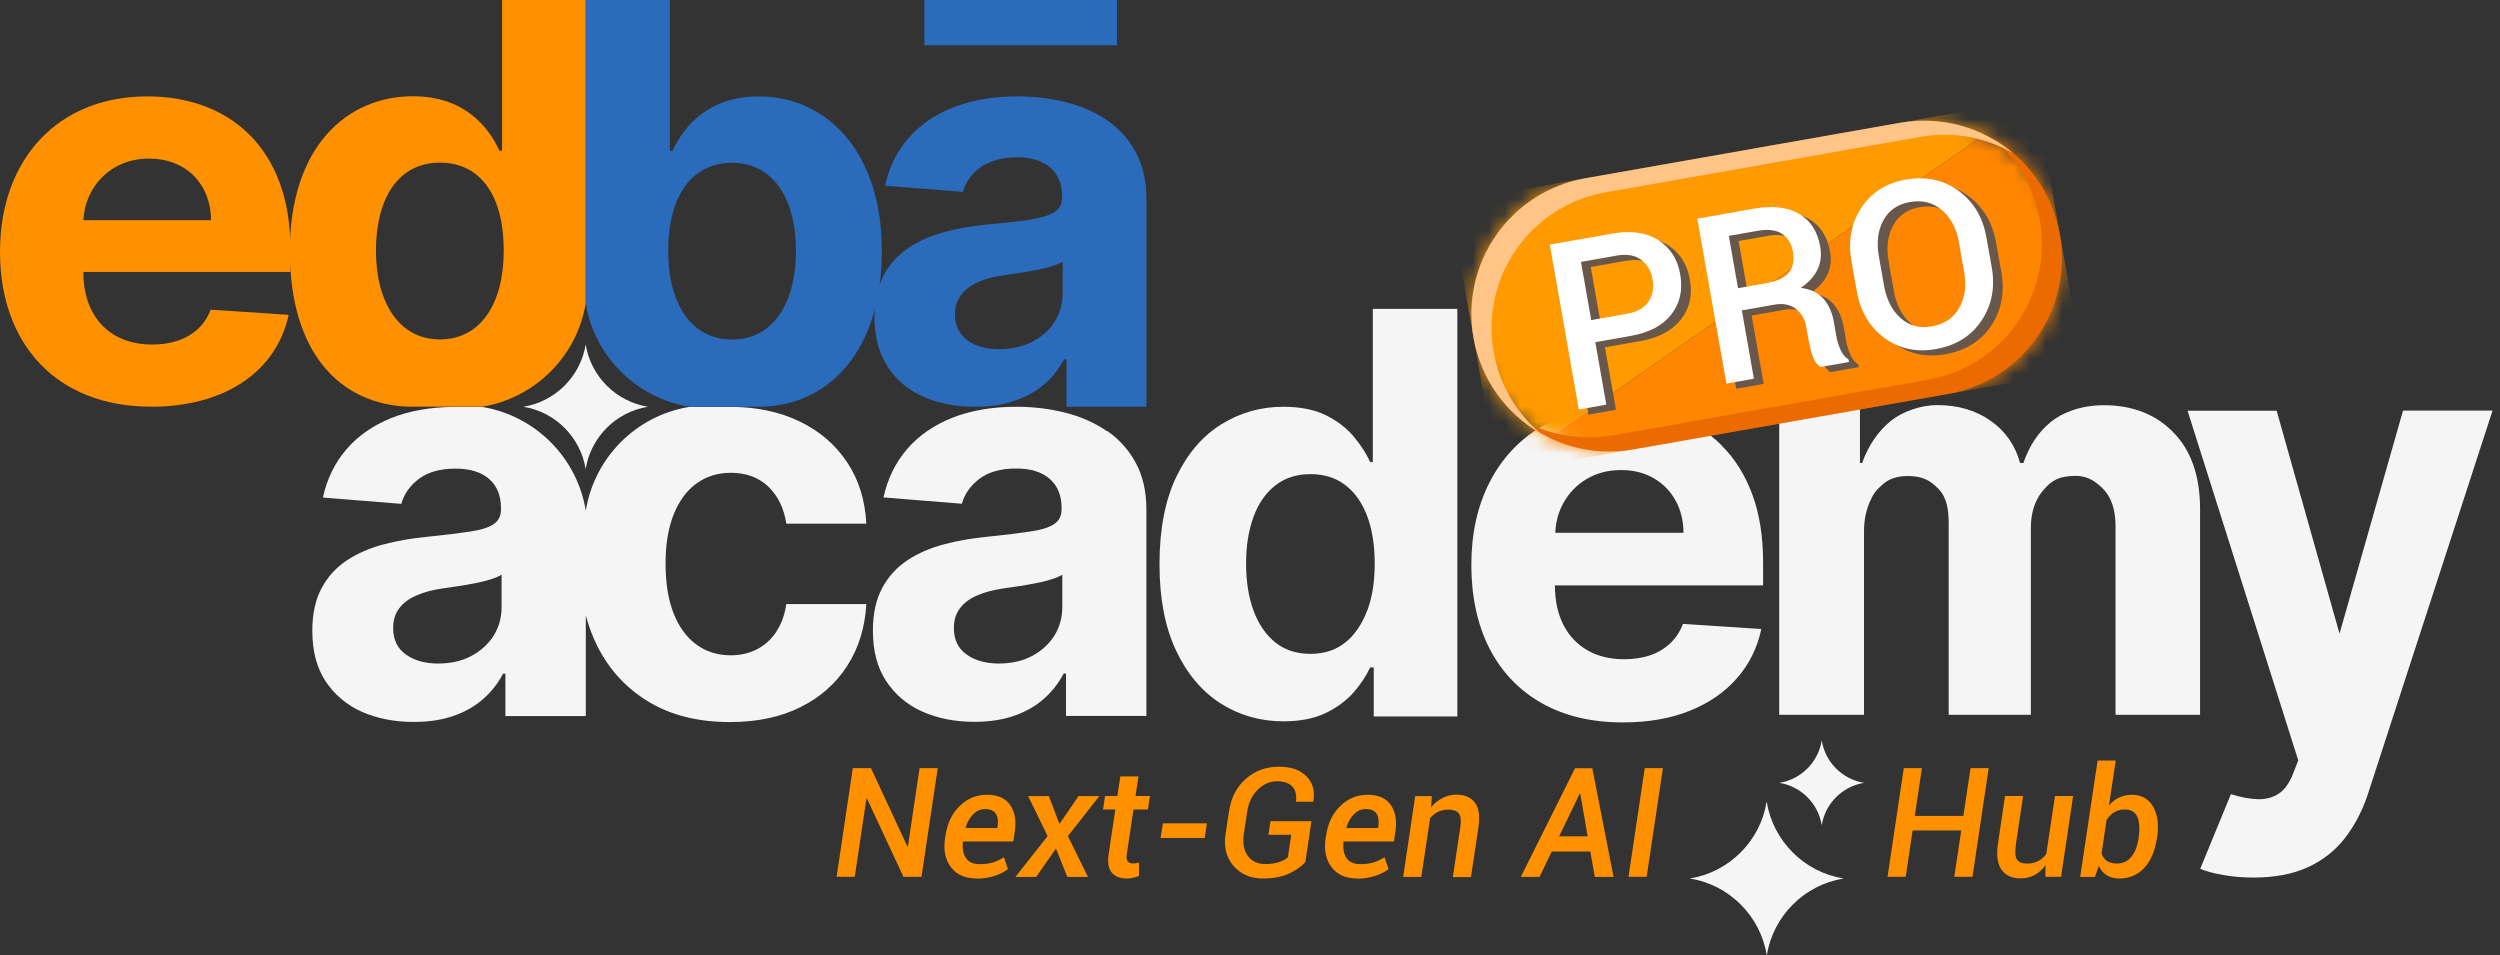 <svg width="157" height="60" viewBox="0 0 157 60" fill="none" xmlns="http://www.w3.org/2000/svg">
<rect x="0" y="0" width="157" height="60" fill="#333333" stroke="none"/>
<g clip-path="url(#clip0_260_942)">
<path d="M9.473 25.545C14.197 25.545 17.378 23.273 18.128 19.77L13.23 19.448C12.697 20.887 11.325 21.637 9.562 21.637C6.915 21.637 5.235 19.905 5.235 17.093V17.078H18.24V15.637C18.24 9.217 14.31 6.053 9.262 6.053C3.645 6.045 0 9.99 0 15.818C0 21.645 3.592 25.538 9.473 25.538V25.545ZM5.235 13.83C5.348 11.678 6.997 9.96 9.352 9.96C11.707 9.96 13.245 11.58 13.252 13.83H5.235Z" fill="#FF9000"/>
<path d="M61.252 25.545C64.073 25.545 65.895 24.33 66.825 22.567H66.975V25.545H71.993V12.45C71.993 7.95 68.145 6.053 63.892 6.053C59.325 6.053 56.318 8.22 55.583 11.662L60.472 12.053C60.833 10.8 61.965 9.877 63.862 9.877C65.662 9.877 66.698 10.777 66.698 12.322V12.398C66.698 13.613 65.392 13.777 62.078 14.092C58.305 14.438 54.915 15.69 54.915 19.913C54.915 23.648 57.608 25.545 61.245 25.545H61.252ZM70.147 0H58.05V2.842H70.147V0ZM62.767 21.93C61.14 21.93 59.97 21.18 59.97 19.74C59.97 18.3 61.2 17.535 63.06 17.28C64.215 17.122 66.105 16.852 66.735 16.433V18.435C66.735 20.415 65.085 21.93 62.76 21.93H62.767Z" fill="#2A6BBB"/>
<path d="M40.695 25.545C38.685 25.867 37.102 27.45 36.78 29.46C36.458 27.457 34.875 25.867 32.865 25.545C34.867 25.223 36.458 23.64 36.78 21.63C37.102 23.633 38.685 25.223 40.695 25.545Z" fill="#F5F5F5"/>
<path d="M69.525 27.082C68.76 26.558 67.89 26.168 66.915 25.92C65.933 25.672 64.912 25.545 63.847 25.545C62.318 25.545 60.968 25.777 59.805 26.235C58.642 26.7 57.697 27.352 56.962 28.207C56.227 29.062 55.74 30.067 55.485 31.238L60.405 31.635C60.585 31.005 60.96 30.473 61.53 30.052C62.1 29.633 62.858 29.422 63.818 29.422C64.725 29.422 65.43 29.64 65.925 30.075C66.42 30.51 66.668 31.117 66.668 31.913V31.988C66.668 32.392 66.51 32.708 66.203 32.91C65.895 33.12 65.4 33.278 64.718 33.375C64.035 33.48 63.135 33.593 62.017 33.705C61.065 33.795 60.165 33.953 59.303 34.178C58.44 34.403 57.675 34.733 57 35.175C56.325 35.617 55.792 36.203 55.403 36.922C55.013 37.65 54.818 38.542 54.818 39.608C54.818 40.875 55.095 41.932 55.65 42.773C56.205 43.612 56.962 44.258 57.915 44.685C58.875 45.112 59.962 45.33 61.185 45.33C62.138 45.33 62.97 45.203 63.697 44.947C64.425 44.693 65.04 44.34 65.558 43.883C66.075 43.425 66.487 42.9 66.795 42.3H66.945V44.962H71.993V32.017C71.993 30.878 71.775 29.895 71.332 29.078C70.89 28.26 70.29 27.585 69.525 27.06V27.082ZM66.713 38.123C66.713 38.797 66.54 39.398 66.203 39.938C65.858 40.47 65.392 40.89 64.793 41.205C64.192 41.52 63.502 41.67 62.715 41.67C61.928 41.67 61.222 41.483 60.697 41.1C60.165 40.718 59.903 40.17 59.903 39.443C59.903 38.94 60.03 38.528 60.292 38.19C60.547 37.852 60.915 37.583 61.38 37.388C61.845 37.185 62.392 37.042 63.015 36.953C63.307 36.907 63.63 36.862 63.99 36.81C64.35 36.758 64.71 36.69 65.062 36.623C65.422 36.555 65.745 36.472 66.03 36.383C66.315 36.292 66.547 36.195 66.713 36.09V38.13V38.123Z" fill="#F5F5F5"/>
<path d="M86.213 29.017H86.047C85.815 28.5 85.478 27.975 85.028 27.435C84.585 26.895 84 26.445 83.28 26.085C82.56 25.725 81.66 25.545 80.588 25.545C79.177 25.545 77.888 25.913 76.71 26.64C75.532 27.367 74.588 28.462 73.882 29.925C73.177 31.387 72.817 33.218 72.817 35.415C72.817 37.612 73.162 39.36 73.845 40.83C74.535 42.3 75.465 43.41 76.642 44.167C77.82 44.917 79.14 45.3 80.595 45.3C81.63 45.3 82.507 45.127 83.228 44.79C83.948 44.445 84.532 44.017 84.99 43.5C85.448 42.983 85.793 42.45 86.047 41.917H86.272V44.992H91.522V19.395H86.213V29.017ZM85.845 38.377C85.522 39.225 85.065 39.885 84.472 40.358C83.88 40.83 83.153 41.062 82.29 41.062C81.427 41.062 80.677 40.822 80.085 40.343C79.493 39.862 79.035 39.195 78.72 38.34C78.405 37.485 78.255 36.502 78.255 35.385C78.255 34.267 78.412 33.3 78.72 32.46C79.028 31.62 79.485 30.96 80.085 30.488C80.685 30.015 81.42 29.775 82.297 29.775C83.175 29.775 83.888 30.008 84.487 30.465C85.088 30.922 85.545 31.575 85.86 32.415C86.175 33.255 86.332 34.245 86.332 35.392C86.332 36.54 86.175 37.53 85.853 38.377H85.845Z" fill="#F5F5F5"/>
<path d="M108.12 27.968C107.302 27.157 106.342 26.55 105.247 26.152C104.152 25.747 102.975 25.545 101.707 25.545C99.825 25.545 98.19 25.965 96.787 26.797C95.392 27.63 94.312 28.793 93.547 30.285C92.782 31.777 92.4 33.51 92.4 35.483C92.4 37.455 92.782 39.255 93.547 40.74C94.312 42.218 95.407 43.358 96.825 44.16C98.243 44.962 99.945 45.367 101.917 45.367C103.5 45.367 104.895 45.127 106.11 44.64C107.325 44.153 108.315 43.47 109.08 42.593C109.852 41.715 110.362 40.68 110.61 39.502L105.69 39.18C105.51 39.66 105.24 40.072 104.888 40.403C104.535 40.733 104.115 40.987 103.627 41.153C103.132 41.318 102.592 41.4 102 41.4C101.107 41.4 100.335 41.212 99.69 40.837C99.037 40.462 98.535 39.93 98.183 39.24C97.83 38.55 97.65 37.725 97.65 36.78V36.765H110.722V35.303C110.722 33.667 110.49 32.242 110.033 31.02C109.575 29.797 108.937 28.785 108.112 27.975L108.12 27.968ZM97.672 33.45C97.703 32.76 97.875 32.13 98.198 31.56C98.55 30.938 99.03 30.442 99.653 30.075C100.275 29.707 100.987 29.52 101.797 29.52C102.607 29.52 103.252 29.692 103.837 30.023C104.422 30.36 104.887 30.825 105.217 31.418C105.547 32.01 105.72 32.685 105.72 33.458H97.672V33.45Z" fill="#F5F5F5"/>
<path d="M132.127 25.448C130.717 25.448 129.525 25.89 128.767 26.52C127.965 27.188 127.455 27.983 127.065 29.078H126.862C126.555 27.96 125.94 27.075 125.01 26.422C124.087 25.77 122.962 25.44 121.65 25.44C120.63 25.44 119.475 25.845 118.747 26.43C117.982 27.045 117.337 27.953 116.94 29.078H116.805V25.695H111.735V44.888H117.06V33.367C117.06 32.663 117.187 32.055 117.427 31.508C117.667 30.96 117.817 30.788 118.252 30.405C118.687 30.023 119.227 29.895 119.812 29.895C120.69 29.895 121.185 30.135 121.725 30.69C122.265 31.245 122.377 31.98 122.377 32.917V44.888H127.537V33.165C127.537 32.167 127.807 31.358 128.347 30.75C128.887 30.142 129.285 29.933 130.177 29.887C130.95 29.85 131.445 30.098 132.007 30.63C132.57 31.163 132.855 31.965 132.855 33.03V44.888H138.165V31.98C138.165 29.895 137.602 28.29 136.485 27.15C135.367 26.01 133.912 25.448 132.12 25.448H132.127Z" fill="#F5F5F5"/>
<path d="M150.908 25.793L146.895 39.885H146.947L142.973 25.793H137.378L144.33 47.752L144.015 48.562C143.783 49.163 143.483 49.59 143.108 49.837C142.74 50.085 142.298 50.205 141.795 50.19C141.293 50.175 140.73 50.07 140.1 49.875L138.173 54.562C138.555 54.72 139.043 54.855 139.628 54.953C140.213 55.057 140.843 55.11 141.518 55.11C142.83 55.11 143.955 54.9 144.893 54.48C145.823 54.06 146.595 53.468 147.21 52.695C147.825 51.922 148.305 51.023 148.665 49.987L156.533 25.785H150.9L150.908 25.793Z" fill="#F5F5F5"/>
<path d="M48.75 39.682C48.428 40.163 48.023 40.523 47.535 40.778C47.047 41.025 46.5 41.153 45.892 41.153C45.068 41.153 44.347 40.928 43.733 40.477C43.117 40.028 42.638 39.375 42.3 38.513C41.962 37.657 41.797 36.615 41.797 35.392C41.797 34.17 41.97 33.157 42.307 32.303C42.653 31.455 43.125 30.802 43.74 30.36C44.355 29.918 45.068 29.692 45.892 29.692C46.867 29.692 47.655 29.985 48.263 30.57C48.862 31.155 49.237 31.927 49.38 32.888H54.405C54.33 31.402 53.925 30.113 53.19 29.017C52.455 27.915 51.465 27.067 50.205 26.46C48.99 25.875 47.58 25.567 45.975 25.552H45.877C45.855 25.552 45.833 25.552 45.81 25.552C45.788 25.552 45.773 25.552 45.75 25.552H43.305C39.96 26.085 37.32 28.733 36.788 32.078C36.248 28.733 33.608 26.093 30.262 25.552H28.695C28.695 25.552 28.657 25.552 28.642 25.552C28.613 25.552 28.582 25.552 28.56 25.552H28.448C27 25.575 25.71 25.8 24.6 26.242C23.438 26.707 22.492 27.36 21.758 28.215C21.023 29.07 20.535 30.075 20.28 31.245L25.2 31.642C25.38 31.012 25.755 30.48 26.325 30.06C26.895 29.64 27.652 29.43 28.613 29.43C29.52 29.43 30.225 29.648 30.72 30.082C31.215 30.517 31.462 31.125 31.462 31.92V31.995C31.462 32.4 31.305 32.715 30.997 32.917C30.69 33.127 30.195 33.285 29.512 33.383C28.83 33.487 27.93 33.6 26.812 33.712C25.86 33.803 24.96 33.96 24.098 34.185C23.235 34.41 22.47 34.74 21.795 35.182C21.12 35.625 20.587 36.21 20.198 36.93C19.808 37.657 19.613 38.55 19.613 39.615C19.613 40.883 19.89 41.94 20.445 42.78C21 43.62 21.758 44.265 22.71 44.693C23.67 45.12 24.758 45.337 25.98 45.337C26.933 45.337 27.765 45.21 28.492 44.955C29.22 44.7 29.835 44.347 30.352 43.89C30.87 43.432 31.282 42.907 31.59 42.307H31.74V44.97H36.788V38.648C36.968 39.337 37.215 39.983 37.523 40.597C38.28 42.09 39.36 43.252 40.77 44.093C42.18 44.932 43.867 45.345 45.84 45.345C47.55 45.345 49.028 45.03 50.273 44.407C51.525 43.785 52.5 42.915 53.212 41.805C53.925 40.695 54.322 39.405 54.405 37.935H49.38C49.282 38.61 49.072 39.188 48.75 39.667V39.682ZM31.5 38.123C31.5 38.797 31.328 39.398 30.99 39.938C30.645 40.47 30.18 40.89 29.58 41.205C28.98 41.52 28.29 41.67 27.503 41.67C26.715 41.67 26.01 41.483 25.485 41.1C24.953 40.718 24.69 40.17 24.69 39.443C24.69 38.94 24.817 38.528 25.08 38.19C25.335 37.852 25.703 37.583 26.168 37.388C26.633 37.185 27.18 37.042 27.802 36.953C28.095 36.907 28.418 36.862 28.777 36.81C29.137 36.758 29.497 36.69 29.85 36.623C30.21 36.555 30.532 36.472 30.817 36.383C31.102 36.292 31.335 36.195 31.5 36.09V38.13V38.123Z" fill="#F5F5F5"/>
<path d="M30.262 25.545C33.608 25.005 36.248 22.365 36.788 19.02V0H31.53V9.465H31.365C30.66 7.928 29.13 6.045 25.935 6.045C21.742 6.045 18.203 9.262 18.203 15.758C18.203 22.253 21.427 25.387 25.642 25.538H30.27L30.262 25.545ZM23.61 15.735C23.61 12.465 25.005 10.215 27.622 10.215C30.24 10.215 31.635 12.367 31.635 15.735C31.635 19.102 30.165 21.315 27.622 21.315C25.08 21.315 23.61 19.027 23.61 15.735Z" fill="#FF9000"/>
<path d="M47.663 6.053C44.468 6.053 42.945 7.935 42.233 9.473H42.068V0H36.78V19.02C37.312 22.365 39.96 25.005 43.305 25.545H47.557C47.557 25.545 47.61 25.545 47.64 25.545C51.99 25.545 55.38 22.087 55.38 15.765C55.38 9.443 51.84 6.053 47.655 6.053H47.663ZM45.975 21.323C43.432 21.323 41.962 19.11 41.962 15.742C41.962 12.375 43.403 10.223 45.975 10.223C48.547 10.223 49.987 12.473 49.987 15.742C49.987 19.012 48.57 21.323 45.975 21.323Z" fill="#2A6BBB"/>
<path d="M57.877 55.065H56.737L54.443 50.145H54.413L53.678 55.065H52.538L53.557 48.24H54.697L56.985 53.16H57.015L57.75 48.24H58.89L57.87 55.065H57.877Z" fill="#FF9000"/>
<path d="M61.335 55.17C60.623 55.17 60.083 54.938 59.722 54.465C59.362 53.992 59.235 53.392 59.347 52.657L59.377 52.47C59.49 51.697 59.79 51.075 60.278 50.61C60.765 50.138 61.335 49.905 62.002 49.913C62.655 49.913 63.135 50.123 63.435 50.55C63.735 50.977 63.833 51.532 63.727 52.23L63.638 52.845H60.465C60.428 53.288 60.487 53.633 60.66 53.888C60.825 54.142 61.125 54.27 61.545 54.27C61.845 54.27 62.115 54.233 62.362 54.157C62.61 54.083 62.835 53.97 63.045 53.835L63.3 54.578C63.083 54.75 62.805 54.892 62.468 55.005C62.13 55.117 61.755 55.178 61.343 55.178L61.335 55.17ZM61.86 50.812C61.575 50.812 61.328 50.917 61.117 51.135C60.9 51.352 60.742 51.63 60.645 51.968V51.998H62.633L62.648 51.907C62.7 51.57 62.663 51.3 62.542 51.105C62.422 50.91 62.197 50.812 61.867 50.812H61.86Z" fill="#FF9000"/>
<path d="M66.54 51.735L67.733 49.995H69.037L67.065 52.508L68.325 55.072H67.028L66.315 53.288L65.07 55.072H63.765L65.79 52.508L64.567 49.995H65.865L66.532 51.735H66.54Z" fill="#FF9000"/>
<path d="M71.498 48.758L71.31 49.987H72.218L72.09 50.835H71.183L70.763 53.64C70.725 53.858 70.748 54.008 70.823 54.097C70.897 54.18 71.017 54.225 71.168 54.225C71.228 54.225 71.287 54.225 71.347 54.21C71.407 54.203 71.468 54.188 71.528 54.165V54.998C71.422 55.05 71.302 55.095 71.16 55.125C71.025 55.155 70.882 55.17 70.74 55.17C70.335 55.17 70.028 55.042 69.817 54.795C69.608 54.547 69.547 54.165 69.623 53.64L70.043 50.835H69.27L69.397 49.987H70.17L70.358 48.758H71.49H71.498Z" fill="#FF9000"/>
<path d="M75.653 52.627H72.885L73.028 51.705H75.795L75.653 52.627Z" fill="#FF9000"/>
<path d="M81.968 54.142C81.743 54.405 81.405 54.645 80.963 54.855C80.52 55.065 79.972 55.17 79.32 55.17C78.54 55.17 77.925 54.907 77.468 54.383C77.01 53.858 76.845 53.19 76.965 52.373L77.183 50.947C77.31 50.093 77.662 49.41 78.24 48.907C78.817 48.405 79.5 48.15 80.302 48.15C81.105 48.15 81.653 48.352 82.05 48.758C82.448 49.163 82.59 49.68 82.478 50.318V50.347H81.382C81.442 49.95 81.368 49.635 81.172 49.41C80.97 49.185 80.64 49.065 80.19 49.065C79.74 49.065 79.335 49.245 78.983 49.597C78.63 49.95 78.412 50.4 78.33 50.94L78.112 52.373C78.03 52.943 78.112 53.4 78.36 53.745C78.608 54.09 78.975 54.263 79.463 54.263C79.808 54.263 80.1 54.218 80.34 54.135C80.58 54.053 80.76 53.947 80.88 53.835L81.09 52.425H79.657L79.785 51.57H82.358L81.975 54.15L81.968 54.142Z" fill="#FF9000"/>
<path d="M85.237 55.17C84.525 55.17 83.985 54.938 83.625 54.465C83.265 53.992 83.138 53.392 83.25 52.657L83.28 52.47C83.392 51.697 83.692 51.075 84.18 50.61C84.668 50.138 85.237 49.905 85.905 49.913C86.558 49.913 87.037 50.123 87.338 50.55C87.638 50.977 87.735 51.532 87.63 52.23L87.54 52.845H84.368C84.33 53.288 84.39 53.633 84.562 53.888C84.728 54.142 85.028 54.27 85.448 54.27C85.748 54.27 86.017 54.233 86.265 54.157C86.513 54.083 86.737 53.97 86.948 53.835L87.203 54.578C86.985 54.75 86.707 54.892 86.37 55.005C86.032 55.117 85.657 55.178 85.245 55.178L85.237 55.17ZM85.77 50.812C85.485 50.812 85.237 50.917 85.028 51.135C84.81 51.352 84.653 51.63 84.555 51.968V51.998H86.543L86.558 51.907C86.61 51.57 86.573 51.3 86.453 51.105C86.332 50.91 86.108 50.812 85.778 50.812H85.77Z" fill="#FF9000"/>
<path d="M89.873 50.7C90.082 50.445 90.315 50.25 90.593 50.115C90.862 49.972 91.155 49.905 91.47 49.905C91.98 49.905 92.362 50.07 92.618 50.4C92.873 50.73 92.948 51.233 92.85 51.922L92.377 55.08H91.237L91.71 51.93C91.77 51.517 91.733 51.24 91.612 51.083C91.493 50.925 91.267 50.843 90.953 50.843C90.713 50.843 90.502 50.888 90.308 50.985C90.112 51.083 89.948 51.218 89.812 51.383L89.257 55.072H88.118L88.875 49.995H89.918L89.873 50.7Z" fill="#FF9000"/>
<path d="M99.87 53.475H97.448L96.683 55.072H95.505L98.91 48.248H99.998L101.333 55.072H100.155L99.87 53.475ZM97.912 52.523H99.705L99.24 49.837H99.21L97.912 52.523Z" fill="#FF9000"/>
<path d="M103.41 55.065H102.27L103.29 48.24H104.43L103.41 55.065Z" fill="#FF9000"/>
<path d="M123.87 55.065H122.73L123.165 52.155H120.112L119.678 55.065H118.538L119.558 48.24H120.697L120.248 51.24H123.3L123.75 48.24H124.89L123.87 55.065Z" fill="#FF9000"/>
<path d="M128.453 55.065V54.337C128.265 54.608 128.033 54.81 127.77 54.953C127.508 55.095 127.207 55.163 126.885 55.163C126.36 55.163 125.963 54.983 125.7 54.623C125.438 54.263 125.363 53.708 125.475 52.958L125.917 49.987H127.05L126.607 52.965C126.532 53.468 126.547 53.805 126.667 53.977C126.78 54.15 126.99 54.233 127.29 54.233C127.553 54.233 127.793 54.18 127.995 54.075C128.198 53.97 128.37 53.82 128.505 53.633L129.053 49.987H130.192L129.435 55.065H128.453Z" fill="#FF9000"/>
<path d="M135.443 52.703C135.323 53.475 135.06 54.075 134.655 54.51C134.25 54.945 133.725 55.17 133.095 55.17C132.788 55.17 132.525 55.102 132.308 54.968C132.09 54.833 131.925 54.638 131.805 54.375L131.558 55.072H130.635L131.73 47.76H132.87L132.443 50.58C132.63 50.362 132.84 50.197 133.08 50.085C133.32 49.972 133.583 49.913 133.875 49.913C134.483 49.913 134.933 50.16 135.218 50.663C135.503 51.165 135.585 51.81 135.465 52.612L135.45 52.71L135.443 52.703ZM134.31 52.605C134.385 52.057 134.363 51.63 134.228 51.307C134.093 50.992 133.83 50.835 133.433 50.835C133.185 50.835 132.975 50.895 132.78 51.008C132.593 51.12 132.428 51.285 132.293 51.487L131.978 53.595C132.045 53.797 132.158 53.962 132.315 54.068C132.473 54.172 132.675 54.233 132.938 54.233C133.313 54.233 133.62 54.09 133.845 53.812C134.07 53.535 134.22 53.16 134.295 52.695L134.31 52.597V52.605Z" fill="#FF9000"/>
<path d="M115.785 55.17C113.302 55.568 111.352 57.525 110.955 60C110.557 57.525 108.6 55.56 106.117 55.17C108.592 54.773 110.55 52.815 110.947 50.34C111.345 52.815 113.302 54.773 115.777 55.17H115.785Z" fill="#F5F5F5"/>
<path d="M117.067 49.163C115.702 49.38 114.622 50.46 114.405 51.825C114.187 50.46 113.107 49.38 111.742 49.163C113.107 48.945 114.187 47.865 114.405 46.5C114.622 47.865 115.702 48.945 117.067 49.163Z" fill="#F5F5F5"/>
<mask id="mask0_260_942" style="mask-type:luminance" maskUnits="userSpaceOnUse" x="92" y="7" width="38" height="22">
<path d="M119.346 7.707L99.551 11.198C94.848 12.027 91.707 16.512 92.537 21.215C93.366 25.919 97.851 29.059 102.554 28.23L122.349 24.74C127.052 23.91 130.193 19.425 129.363 14.722C128.534 10.018 124.049 6.878 119.346 7.707Z" fill="white"/>
</mask>
<g mask="url(#mask0_260_942)">
<path d="M127.86 6.202L91.035 12.697L94.035 29.73L127.86 6.202Z" fill="#FF9B00"/>
<path d="M94.035 29.73L130.868 23.235L127.86 6.202L94.035 29.73Z" fill="#FF8600"/>
</g>
<path d="M100.792 21.81L101.482 25.733L99.757 26.04L97.935 15.682L101.902 14.985C103.042 14.783 103.995 14.918 104.745 15.398C105.495 15.87 105.96 16.59 106.125 17.558C106.297 18.532 106.11 19.365 105.562 20.062C105.015 20.76 104.175 21.21 103.035 21.413L100.792 21.81ZM100.553 20.422L102.795 20.025C103.432 19.913 103.89 19.657 104.145 19.26C104.407 18.863 104.49 18.398 104.4 17.872C104.31 17.348 104.07 16.935 103.68 16.642C103.298 16.35 102.787 16.26 102.142 16.372L99.9 16.77L100.545 20.422H100.553Z" fill="#68584B"/>
<path d="M110.002 19.808L110.76 24.105L109.035 24.413L107.212 14.055L110.775 13.425C111.93 13.223 112.867 13.328 113.587 13.74C114.307 14.152 114.758 14.842 114.93 15.803C115.028 16.335 114.967 16.823 114.757 17.258C114.547 17.692 114.195 18.075 113.707 18.398C114.322 18.48 114.795 18.705 115.132 19.08C115.462 19.455 115.687 19.942 115.792 20.565L115.942 21.427C115.995 21.735 116.085 22.02 116.212 22.297C116.34 22.575 116.505 22.77 116.707 22.89L116.737 23.055L114.96 23.37C114.742 23.25 114.577 23.025 114.465 22.703C114.352 22.38 114.27 22.05 114.21 21.72L114.06 20.887C113.97 20.355 113.737 19.965 113.377 19.703C113.017 19.44 112.575 19.358 112.05 19.455L110.01 19.815L110.002 19.808ZM109.763 18.42L111.502 18.113C112.192 17.992 112.673 17.767 112.95 17.445C113.22 17.122 113.31 16.688 113.212 16.148C113.122 15.623 112.89 15.248 112.53 15.008C112.17 14.768 111.66 14.7 111.022 14.812L109.185 15.135L109.763 18.42Z" fill="#68584B"/>
<path d="M125.685 17.093C125.91 18.36 125.692 19.477 125.047 20.453C124.402 21.427 123.442 22.02 122.167 22.245C120.93 22.462 119.85 22.223 118.927 21.532C118.005 20.835 117.427 19.86 117.21 18.593L116.88 16.733C116.655 15.473 116.857 14.355 117.487 13.387C118.117 12.42 119.047 11.82 120.292 11.602C121.56 11.377 122.662 11.617 123.607 12.307C124.552 13.005 125.137 13.98 125.355 15.24L125.685 17.1V17.093ZM123.63 15.518C123.48 14.655 123.12 13.988 122.565 13.515C122.01 13.043 121.335 12.87 120.547 13.012C119.782 13.148 119.235 13.53 118.89 14.16C118.545 14.79 118.455 15.54 118.605 16.402L118.935 18.277C119.092 19.148 119.437 19.823 119.977 20.302C120.517 20.782 121.162 20.955 121.927 20.82C122.722 20.677 123.292 20.295 123.652 19.657C124.012 19.02 124.117 18.262 123.96 17.392L123.63 15.518Z" fill="#68584B"/>
<path d="M100.185 21.488L100.875 25.41L99.15 25.718L97.328 15.36L101.295 14.662C102.435 14.46 103.388 14.602 104.138 15.075C104.888 15.555 105.353 16.267 105.518 17.235C105.69 18.21 105.503 19.043 104.963 19.74C104.423 20.438 103.575 20.887 102.435 21.09L100.193 21.488H100.185ZM99.938 20.1L102.18 19.703C102.818 19.59 103.268 19.335 103.53 18.938C103.793 18.54 103.875 18.075 103.785 17.55C103.695 17.025 103.455 16.613 103.065 16.32C102.683 16.027 102.165 15.938 101.528 16.05L99.285 16.448L99.93 20.1H99.938Z" fill="white"/>
<path d="M109.388 19.485L110.145 23.782L108.42 24.09L106.59 13.732L110.152 13.102C111.307 12.9 112.245 13.005 112.965 13.418C113.685 13.83 114.135 14.52 114.308 15.48C114.405 16.012 114.345 16.5 114.135 16.935C113.925 17.37 113.572 17.753 113.085 18.075C113.7 18.157 114.172 18.383 114.51 18.758C114.84 19.133 115.065 19.62 115.17 20.242L115.32 21.105C115.372 21.405 115.462 21.698 115.59 21.975C115.717 22.253 115.882 22.448 116.085 22.567L116.115 22.733L114.337 23.047C114.12 22.927 113.955 22.703 113.842 22.38C113.73 22.058 113.647 21.727 113.587 21.398L113.438 20.565C113.347 20.032 113.115 19.642 112.755 19.38C112.395 19.117 111.953 19.035 111.428 19.133L109.388 19.492V19.485ZM109.147 18.098L110.888 17.79C111.578 17.67 112.057 17.445 112.335 17.122C112.605 16.8 112.695 16.365 112.598 15.825C112.508 15.3 112.275 14.925 111.915 14.685C111.548 14.445 111.045 14.377 110.408 14.49L108.57 14.812L109.147 18.098Z" fill="white"/>
<path d="M125.078 16.77C125.303 18.038 125.093 19.155 124.44 20.13C123.795 21.105 122.835 21.698 121.567 21.922C120.33 22.14 119.25 21.9 118.32 21.21C117.397 20.512 116.82 19.538 116.603 18.27L116.273 16.41C116.048 15.15 116.25 14.033 116.88 13.065C117.51 12.098 118.44 11.498 119.685 11.28C120.953 11.055 122.055 11.295 123 11.985C123.945 12.675 124.53 13.658 124.748 14.918L125.078 16.777V16.77ZM123.015 15.195C122.865 14.332 122.505 13.665 121.95 13.193C121.395 12.72 120.72 12.547 119.933 12.69C119.168 12.825 118.62 13.207 118.275 13.838C117.93 14.467 117.84 15.217 117.99 16.08L118.32 17.955C118.477 18.825 118.822 19.5 119.362 19.98C119.902 20.46 120.548 20.633 121.313 20.497C122.108 20.355 122.678 19.973 123.038 19.335C123.398 18.698 123.503 17.94 123.345 17.07L123.015 15.195Z" fill="white"/>
<path d="M128.093 13.83C128.925 18.532 125.783 23.017 121.08 23.85L101.288 27.337C99.21 27.705 97.177 27.293 95.483 26.317C97.373 27.907 99.93 28.688 102.555 28.223L122.348 24.735C127.05 23.902 130.193 19.418 129.36 14.715C128.895 12.09 127.29 9.953 125.153 8.715C126.645 9.975 127.725 11.745 128.093 13.822V13.83Z" fill="#EC6B00"/>
<path d="M93.802 22.102C92.97 17.4 96.112 12.915 100.815 12.082L120.608 8.595C122.685 8.227 124.718 8.64 126.413 9.615C124.523 8.025 121.965 7.245 119.34 7.71L99.547 11.197C94.845 12.03 91.703 16.515 92.535 21.218C93 23.843 94.605 25.98 96.743 27.218C95.25 25.957 94.17 24.188 93.802 22.11V22.102Z" fill="#FFC488"/>
</g>
<defs>
<clipPath id="clip0_260_942">
<rect width="156.54" height="60" fill="white"/>
</clipPath>
</defs>
</svg>
